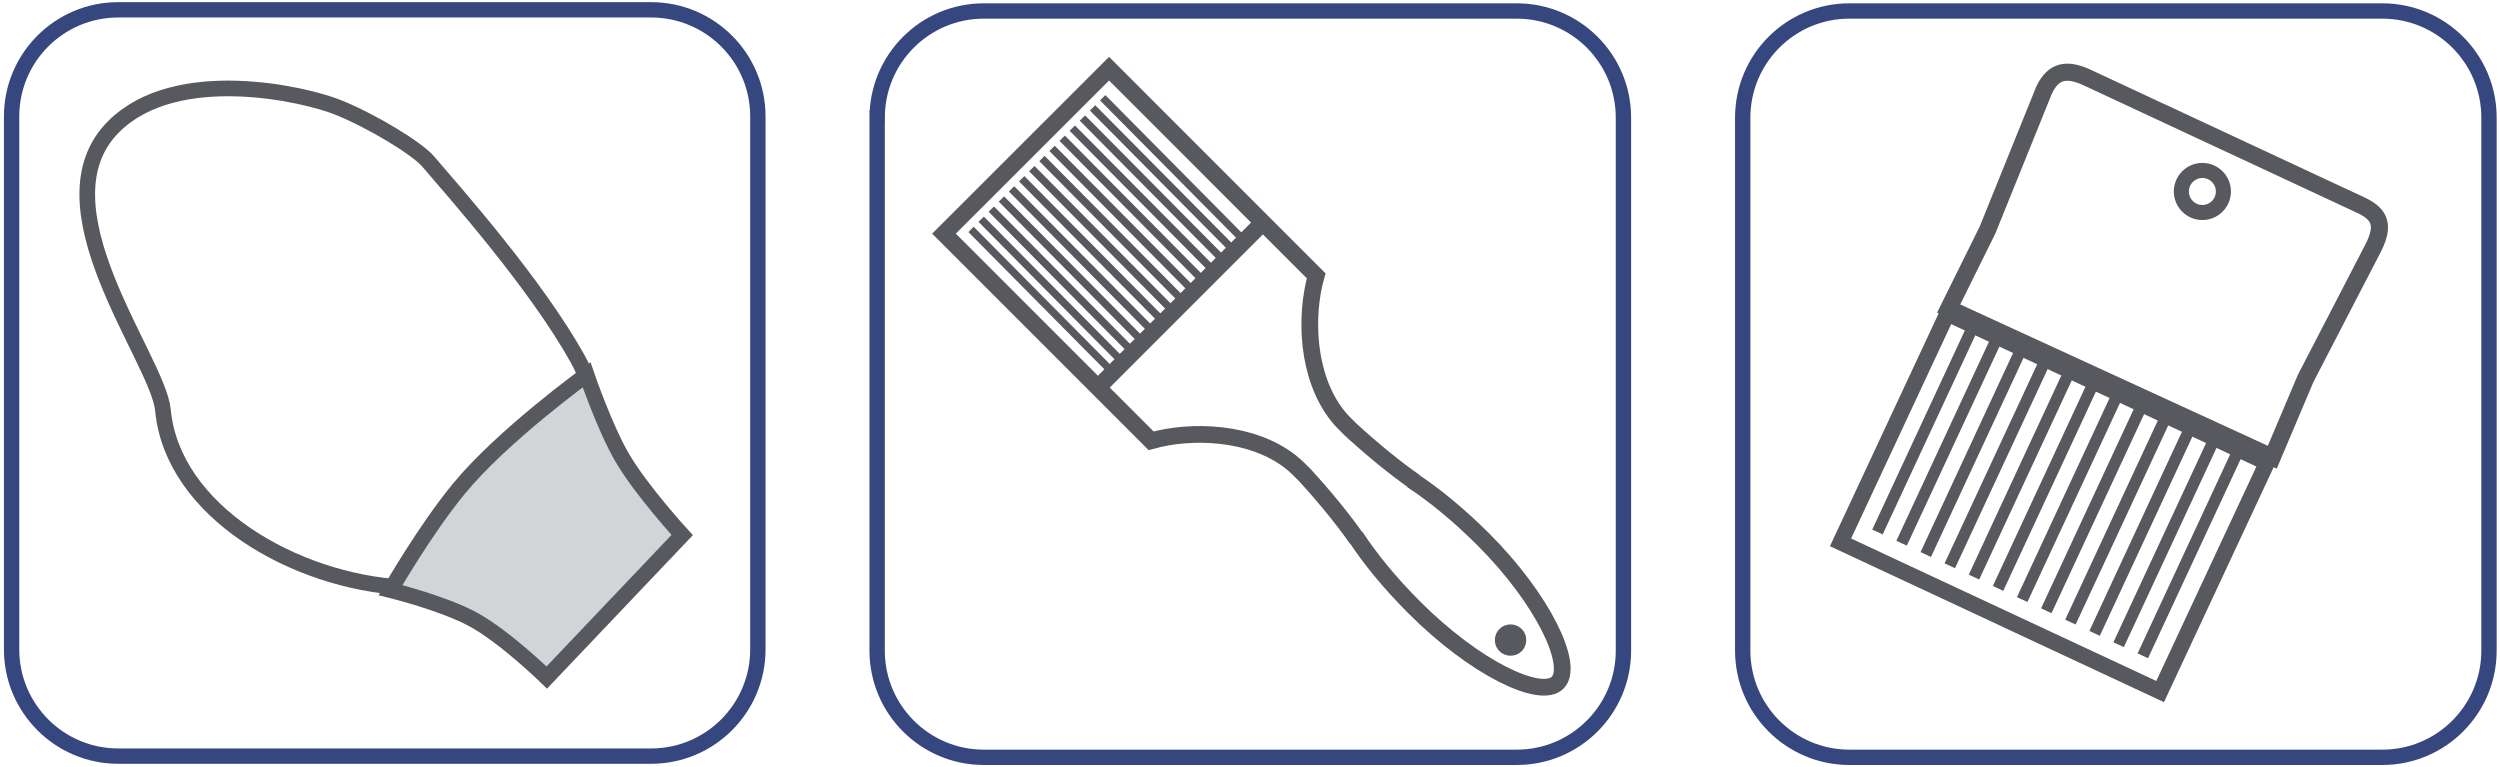 <?xml version="1.0" encoding="utf-8"?>
<!-- Generator: Adobe Illustrator 16.0.0, SVG Export Plug-In . SVG Version: 6.00 Build 0)  -->
<!DOCTYPE svg PUBLIC "-//W3C//DTD SVG 1.1//EN" "http://www.w3.org/Graphics/SVG/1.1/DTD/svg11.dtd">
<svg version="1.1" id="Livello_1" xmlns="http://www.w3.org/2000/svg" xmlns:xlink="http://www.w3.org/1999/xlink" x="0px" y="0px"
	 width="81.469px" height="24.998px" viewBox="0 0 81.469 24.998" enable-background="new 0 0 81.469 24.998" xml:space="preserve">
<g>
	<path fill="none" stroke="#364780" stroke-width="0.5" stroke-miterlimit="3.864" d="M0.378,3.796c0-1.92,1.556-3.476,3.475-3.476
		H21.22c1.919,0,3.477,1.556,3.477,3.476v17.367c0,1.918-1.558,3.477-3.477,3.477H3.853c-1.919,0-3.475-1.559-3.475-3.477V3.796z"/>
	<g>
		<path fill="none" stroke="#364780" stroke-width="0.5" stroke-miterlimit="3.864" d="M28.585,3.834
			c0-1.92,1.556-3.476,3.475-3.476h17.367c1.92,0,3.477,1.556,3.477,3.476v17.368c0,1.918-1.557,3.477-3.477,3.477H32.059
			c-1.919,0-3.475-1.559-3.475-3.477V3.834z"/>
		<path fill="none" stroke="#57595E" stroke-width="0.545" stroke-miterlimit="3.864" d="M41.201,7.207l-5.481,5.482 M30.762,7.614
			l6.75,6.75c1.298-0.365,3.271-0.314,4.55,0.689c0.164,0.129,0.324,0.295,0.465,0.436c0.674,0.736,1.252,1.451,1.701,2.092
			l-0.059-0.105c0.467,0.721,1.129,1.531,1.928,2.328c1.963,1.963,4.109,2.996,4.662,2.443c0.555-0.555-0.463-2.711-2.426-4.674
			c-0.799-0.797-1.609-1.459-2.328-1.928l0.105,0.059c-0.645-0.449-1.357-1.029-2.094-1.703c-0.141-0.139-0.307-0.299-0.436-0.463
			c-1.004-1.279-1.057-3.252-0.689-4.549l-6.75-6.751L30.762,7.614z"/>
		<g>
			<g>
				<g>
					<defs>
						<path id="SVGID_1_" d="M30.762,7.614l6.75,6.75c1.299-0.365,3.272-0.314,4.55,0.689c0.164,0.131,0.324,0.295,0.465,0.436
							c0.674,0.736,1.254,1.451,1.701,2.092l-0.059-0.105c0.467,0.721,1.129,1.531,1.93,2.33c1.961,1.961,4.109,2.994,4.66,2.439
							c0.555-0.553-0.463-2.709-2.424-4.67c-0.801-0.799-1.611-1.463-2.33-1.93l0.105,0.061c-0.645-0.451-1.357-1.031-2.094-1.705
							c-0.141-0.139-0.307-0.299-0.436-0.465c-1.002-1.275-1.057-3.25-0.689-4.546l-6.75-6.751L30.762,7.614z"/>
					</defs>
					<clipPath id="SVGID_2_">
						<use xlink:href="#SVGID_1_"  overflow="visible"/>
					</clipPath>
					<path clip-path="url(#SVGID_2_)" fill="#57595E" d="M48.865,21.22c-0.201-0.199-0.201-0.523,0-0.723
						c0.197-0.199,0.521-0.199,0.721,0c0.201,0.197,0.201,0.521,0.002,0.723C49.389,21.419,49.065,21.419,48.865,21.22"/>
				</g>
			</g>
		</g>
		<path fill="none" stroke="#57595E" stroke-width="0.245" stroke-miterlimit="3.864" d="M36.255,12.129l-4.611-4.653
			 M36.585,11.801l-4.611-4.657 M36.915,11.471l-4.611-4.657 M37.245,11.142l-4.611-4.657 M37.575,10.811l-4.611-4.656
			 M37.905,10.48l-4.611-4.655 M38.235,10.15l-4.611-4.655 M38.565,9.82l-4.611-4.655 M38.895,9.491l-4.611-4.656 M39.225,9.161
			l-4.611-4.657 M39.555,8.831l-4.612-4.656 M39.885,8.5l-4.612-4.654 M40.216,8.17l-4.612-4.654 M40.546,7.841l-4.612-4.656"/>
	</g>
	<g>
		<path fill="none" stroke="#57595E" stroke-width="0.558" stroke-miterlimit="3.864" d="M66.608,2.945
			c0.307-0.661,0.758-0.721,1.42-0.412l8.902,4.151c0.661,0.308,0.749,0.675,0.438,1.336l-2.232,4.31l-1.088,2.571l-10.546-4.846
			l1.266-2.557L66.608,2.945z"/>
		<path fill="none" stroke="#364780" stroke-width="0.5" stroke-miterlimit="3.864" d="M56.791,3.834
			c0-1.92,1.557-3.476,3.476-3.476h17.367c1.919,0,3.476,1.556,3.476,3.476v17.368c0,1.918-1.557,3.477-3.476,3.477H60.267
			c-1.919,0-3.476-1.559-3.476-3.477V3.834z"/>
		<g>
			<g>
				<g>
					<defs>
						
							<rect id="SVGID_3_" x="61.15" y="12.28" transform="matrix(-0.906 -0.423 0.423 -0.906 120.597 59.528)" width="11.495" height="8.23"/>
					</defs>
					<clipPath id="SVGID_4_">
						<use xlink:href="#SVGID_3_"  overflow="visible"/>
					</clipPath>
					<path clip-path="url(#SVGID_4_)" fill="none" stroke="#57595E" stroke-width="0.375" stroke-miterlimit="3.864" d="
						M74.319,11.718l-4.49,9.654 M73.533,11.351l-4.492,9.658 M72.746,10.982l-4.488,9.658 M71.961,10.616l-4.491,9.656
						 M71.175,10.248l-4.491,9.655 M70.389,9.883l-4.491,9.655 M69.603,9.516l-4.491,9.659 M68.817,9.147l-4.49,9.659 M68.031,8.781
						l-4.492,9.657 M67.244,8.414l-4.488,9.657 M66.459,8.048l-4.491,9.654 M65.673,7.681l-4.491,9.656"/>
				</g>
			</g>
		</g>
		
			<rect x="61.154" y="12.277" transform="matrix(-0.906 -0.423 0.423 -0.906 120.606 59.528)" fill="none" stroke="#57595E" stroke-width="0.519" stroke-miterlimit="3.864" width="11.496" height="8.231"/>
		<circle fill="none" stroke="#57595E" stroke-width="0.491" stroke-miterlimit="3.864" cx="71.77" cy="6.24" r="0.685"/>
	</g>
	<g>
		<path fill="none" stroke="#57595E" stroke-width="0.51" stroke-miterlimit="3.864" d="M3.716,4.114
			C5.75,2.105,9.908,3.052,11.02,3.501c1.112,0.447,2.576,1.341,2.931,1.759c0.812,0.953,3.499,3.967,4.874,6.435
			c1.03,1.851,0.378,3.873-0.691,3.927c-2.498,0.129-1.429,3.715-4.978,3.521c-3.548-0.191-7.537-2.48-7.846-5.779
			C5.154,11.703,1.111,6.686,3.716,4.114z"/>
		<path fill="#D1D5D7" d="M19.115,12.214c0,0-2.745,1.986-4.166,3.718c-1.109,1.35-2.224,3.299-2.224,3.299s1.715,0.422,2.693,0.955
			c1.047,0.57,2.4,1.893,2.4,1.893l4.413-4.643c0,0-1.334-1.453-1.961-2.531C19.697,13.917,19.115,12.214,19.115,12.214"/>
		<path fill="none" stroke="#57595E" stroke-width="0.51" stroke-miterlimit="3.864" d="M19.115,12.214c0,0-2.745,1.986-4.166,3.718
			c-1.109,1.35-2.224,3.299-2.224,3.299s1.715,0.422,2.693,0.955c1.047,0.57,2.4,1.893,2.4,1.893l4.413-4.643
			c0,0-1.334-1.453-1.961-2.531C19.697,13.917,19.115,12.214,19.115,12.214z"/>
	</g>
</g>
</svg>
